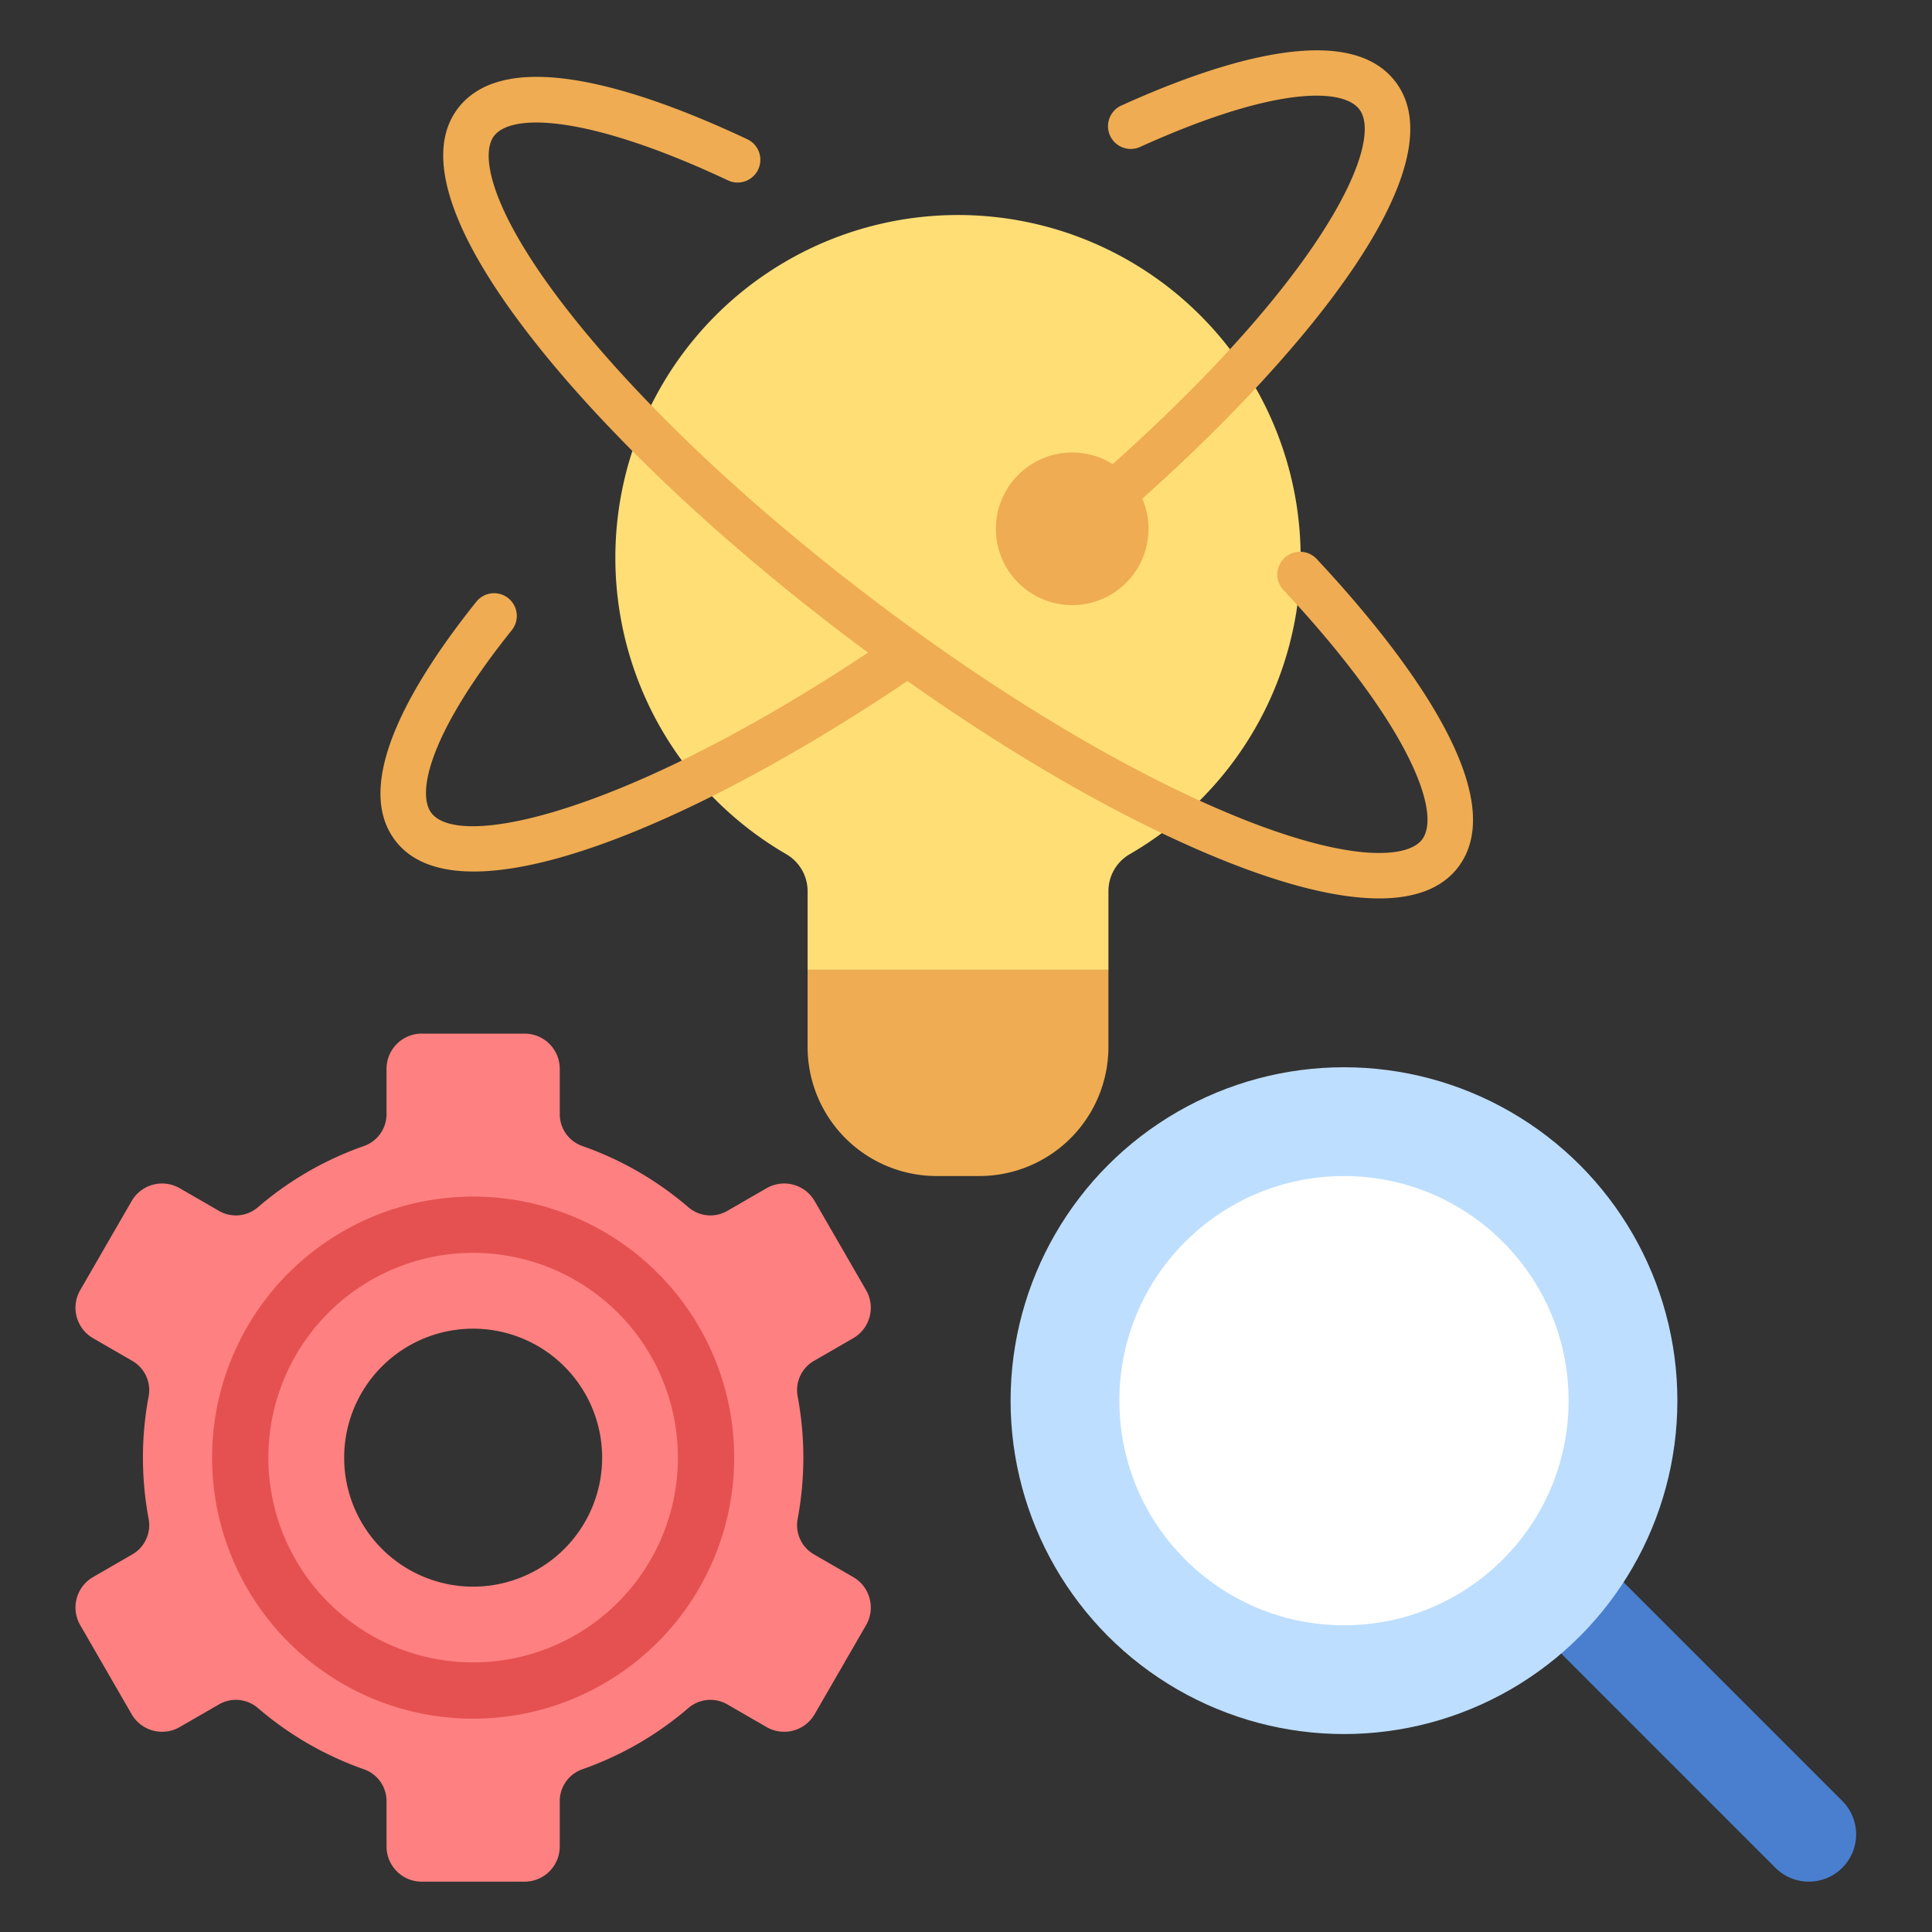 <svg id="flat" height="512" viewBox="0 0 340 340" width="512" xmlns="http://www.w3.org/2000/svg"><rect x="0" y="0" width="340" height="340" fill="#333333" stroke="none"/><path d="m228.892 98.141a60.3 60.3 0 1 0 -90.5 52.191 7.548 7.548 0 0 1 3.734 6.537v13.8h52.94v-13.794a7.5 7.5 0 0 1 3.681-6.512 60.265 60.265 0 0 0 30.145-52.222z" fill="#ffde76"/><path d="m142.123 170.667h52.94v13.571a22.724 22.724 0 0 1 -22.724 22.724h-7.492a22.724 22.724 0 0 1 -22.724-22.724z" fill="#efac52"/><path d="m150.15 277.535-6.892-3.979a5.946 5.946 0 0 1 -2.889-6.236 58.367 58.367 0 0 0 0-21.6 5.946 5.946 0 0 1 2.889-6.236l6.892-3.979a6.192 6.192 0 0 0 2.266-8.459l-9.05-15.675a6.192 6.192 0 0 0 -8.458-2.266l-6.9 3.983a5.943 5.943 0 0 1 -6.847-.617 58.03 58.03 0 0 0 -18.706-10.8 5.939 5.939 0 0 1 -3.947-5.619v-7.959a6.192 6.192 0 0 0 -6.192-6.192h-18.1a6.192 6.192 0 0 0 -6.192 6.192v7.959a5.939 5.939 0 0 1 -3.947 5.619 58.024 58.024 0 0 0 -18.707 10.8 5.943 5.943 0 0 1 -6.847.617l-6.9-3.983a6.193 6.193 0 0 0 -8.459 2.266l-9.05 15.675a6.192 6.192 0 0 0 2.267 8.459l6.891 3.979a5.945 5.945 0 0 1 2.89 6.236 58.367 58.367 0 0 0 0 21.6 5.945 5.945 0 0 1 -2.89 6.236l-6.891 3.979a6.192 6.192 0 0 0 -2.267 8.459l9.05 15.675a6.193 6.193 0 0 0 8.459 2.266l6.9-3.983a5.943 5.943 0 0 1 6.847.617 58.044 58.044 0 0 0 18.707 10.805 5.937 5.937 0 0 1 3.947 5.618v7.959a6.192 6.192 0 0 0 6.192 6.192h18.1a6.192 6.192 0 0 0 6.192-6.192v-7.959a5.937 5.937 0 0 1 3.947-5.618 58.05 58.05 0 0 0 18.706-10.805 5.943 5.943 0 0 1 6.847-.617l6.9 3.983a6.192 6.192 0 0 0 8.458-2.266l9.05-15.675a6.192 6.192 0 0 0 -2.266-8.459zm-66.884 1.689a22.7 22.7 0 1 1 22.7-22.7 22.7 22.7 0 0 1 -22.7 22.7z" fill="#ff8080"/><path d="m288.592 262.643h16.644a0 0 0 0 1 0 0v69.074a8.322 8.322 0 0 1 -8.322 8.322 8.322 8.322 0 0 1 -8.322-8.322v-69.074a0 0 0 0 1 0 0z" fill="#497fce" transform="matrix(.707 -.707 .707 .707 -126.116 298.211)"/><circle cx="236.519" cy="246.492" fill="#bddeff" r="58.672"/><circle cx="236.519" cy="246.492" fill="#fff" r="39.53"/><g fill="#efac52"><circle cx="188.69" cy="93.063" r="13.428"/><path d="m231.734 98.392a4 4 0 1 0 -5.844 5.463c21.868 23.4 27.957 39.158 24.36 43.9-2.46 3.243-12.427 4.151-32.42-3.959-18.984-7.7-41.769-21.291-64.159-38.267s-41.629-35.243-54.171-51.442c-13.208-17.061-15.024-26.9-12.565-30.146 3.214-4.24 17.167-3.48 41.107 7.77a4 4 0 1 0 3.4-7.24c-18.479-8.688-42.311-16.671-50.881-5.364-5.91 7.8-1.548 21.585 12.614 39.878 12.959 16.739 32.727 35.534 55.662 52.922q1.962 1.488 3.929 2.939c-32.724 21.711-57.54 30.56-69.565 30.559-3.657 0-6.134-.818-7.288-2.341-2.6-3.435-.45-13.932 14.191-32.213a4 4 0 0 0 -6.244-5c-10.827 13.519-22.1 31.787-14.322 42.047 2.874 3.791 7.67 5.476 13.835 5.475 18.284 0 48.587-14.833 76.315-33.529 19.367 13.687 38.606 24.664 55.135 31.369 11.321 4.593 20.695 6.894 27.891 6.894 6.43 0 11.122-1.837 13.911-5.515 10.042-13.245-11.285-39.643-24.891-54.2z"/><path d="m191.894 94.958a3.986 3.986 0 0 0 2.756-1.1l7.119-6.774c28.471-25.547 54.924-58.04 43.832-72.669-8.254-10.885-30.8-3.751-48.26 4.154a4 4 0 1 0 3.3 7.288c23.959-10.847 35.759-10.339 38.585-6.611 4.4 5.806-5.98 28.854-42.843 61.92l-.086.08-7.161 6.814a4 4 0 0 0 2.758 6.9z"/></g><path d="m83.266 210.58a45.94 45.94 0 1 0 45.939 45.94 45.939 45.939 0 0 0 -45.939-45.94zm0 81.975a36.036 36.036 0 1 1 36.034-36.035 36.035 36.035 0 0 1 -36.034 36.035z" fill="#e55151"/></svg>
